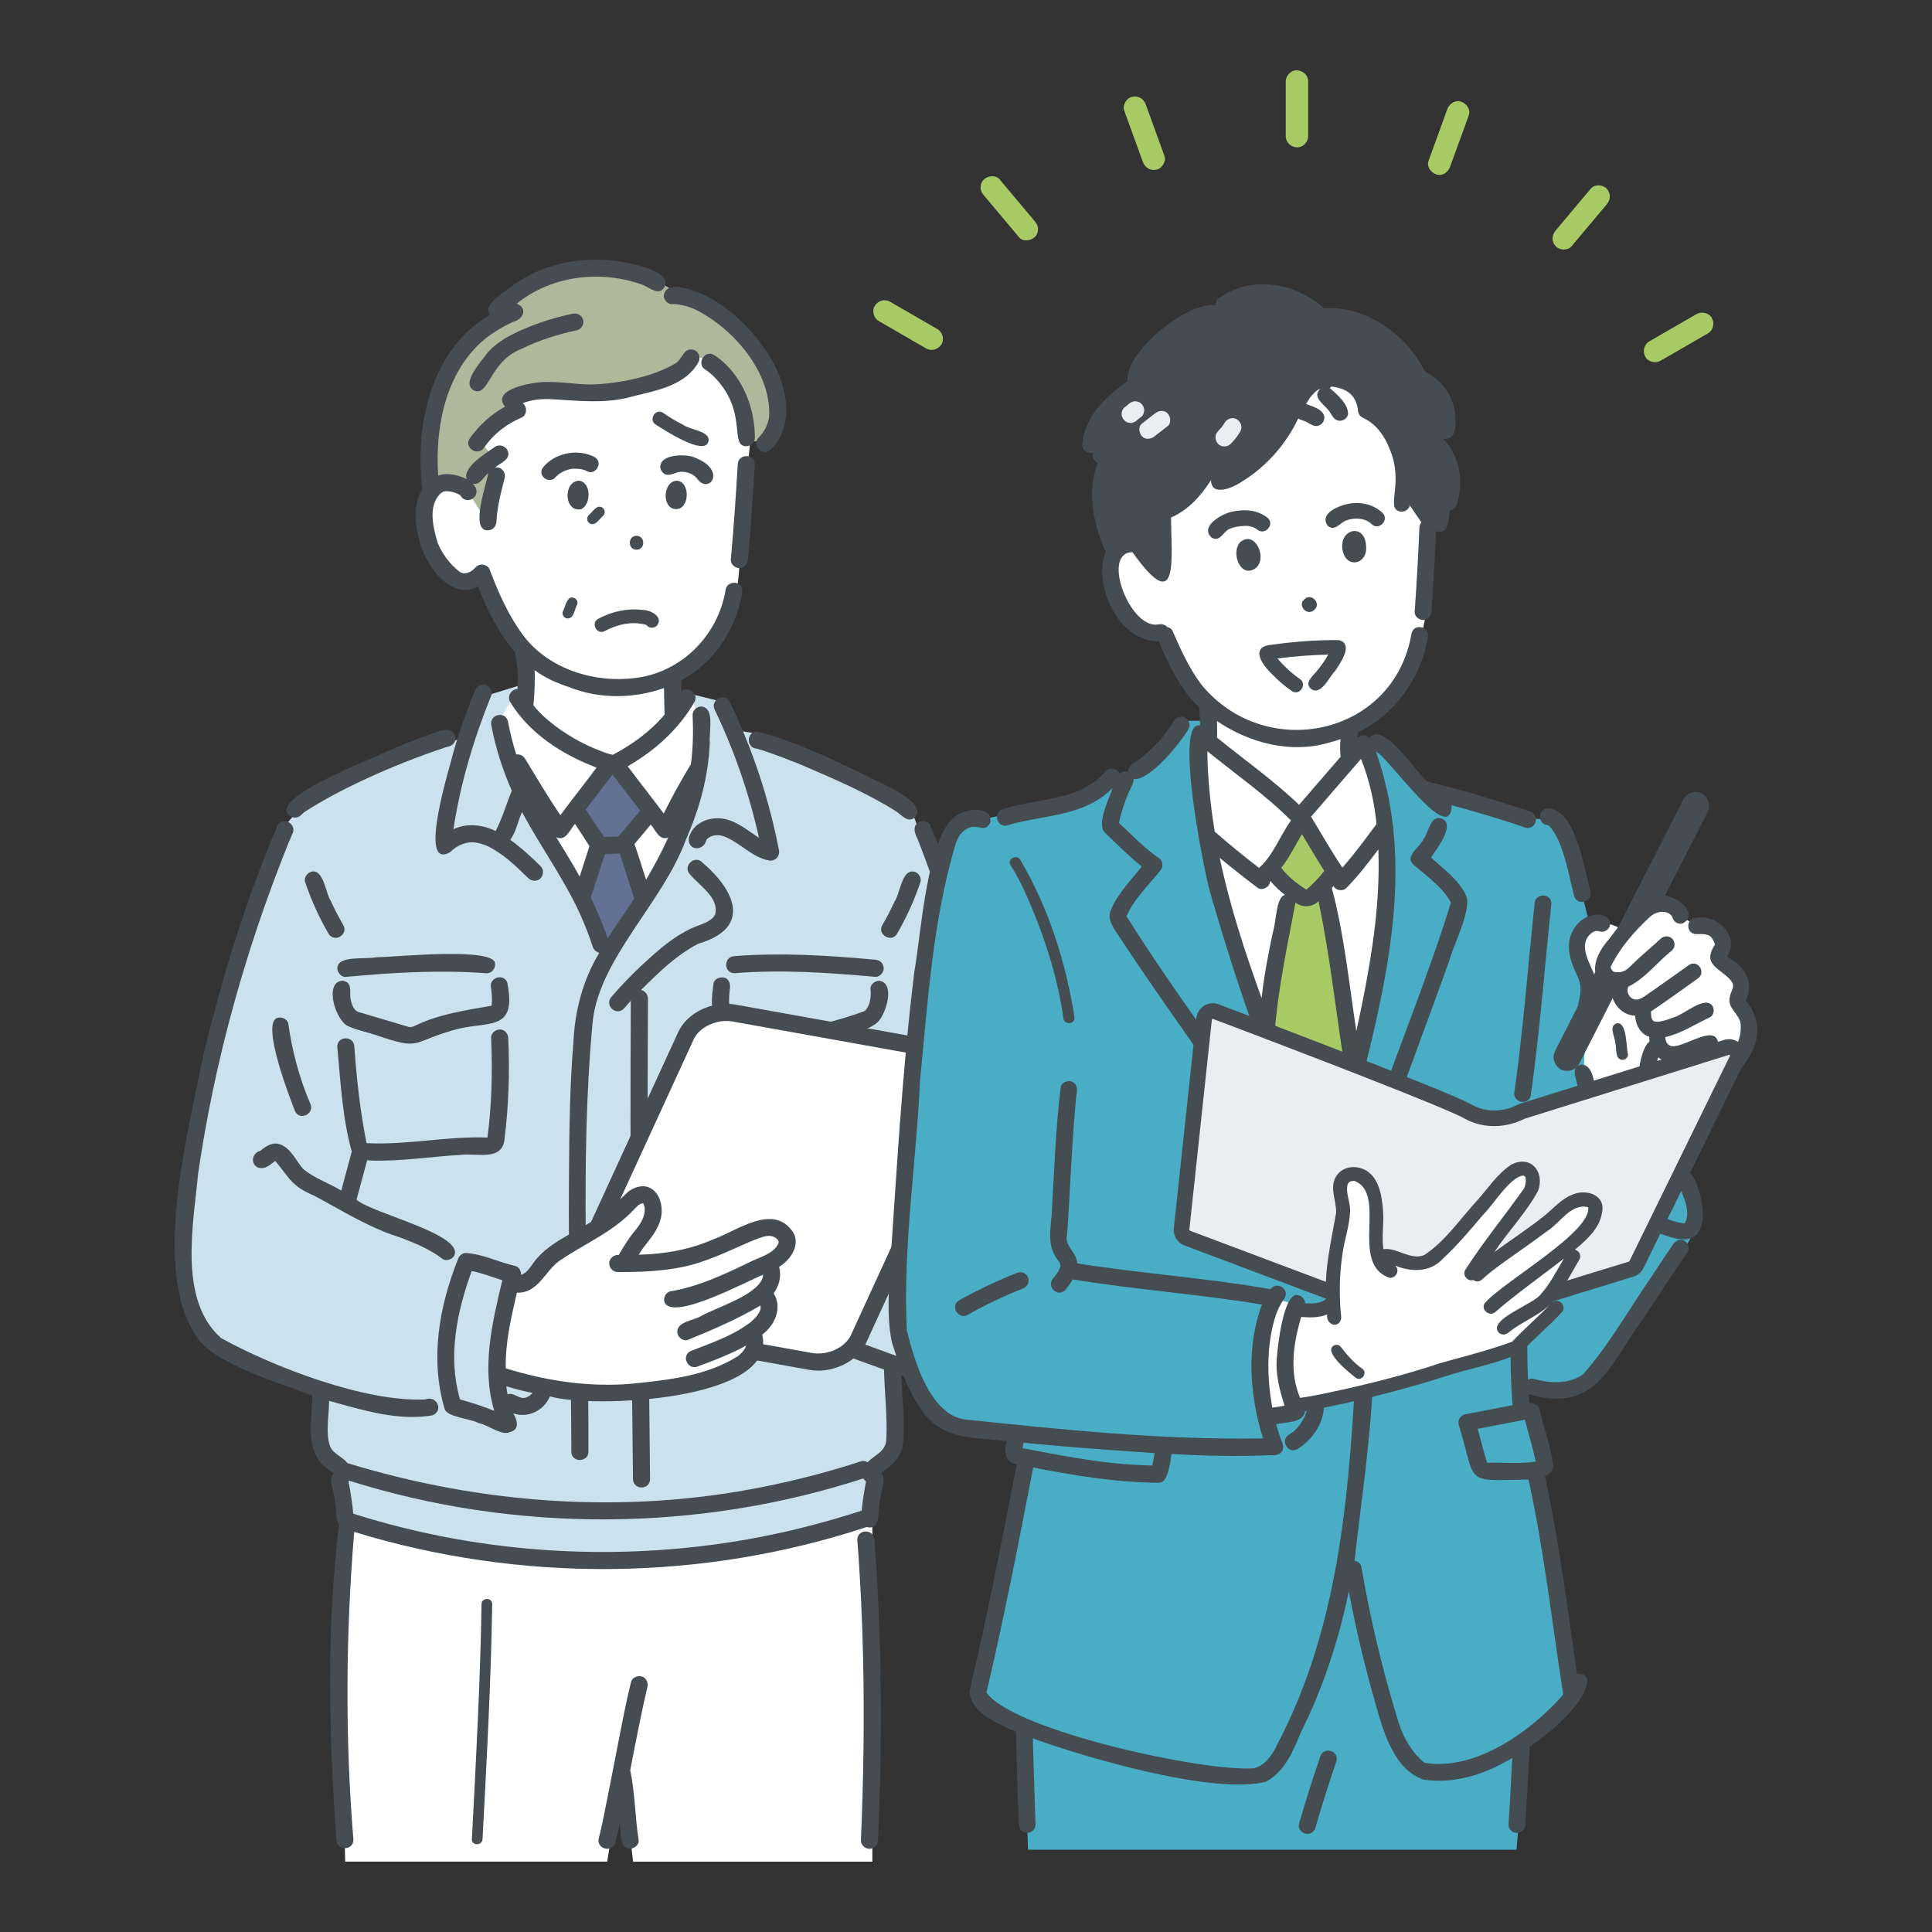 <?xml version="1.0" encoding="UTF-8"?>
<svg id="_レイヤー_1" data-name="レイヤー 1" xmlns="http://www.w3.org/2000/svg" viewBox="0 0 300 300">
  <rect x="0" y="0" width="300" height="300" fill="#333333" stroke="none"/>
  <defs>
    <style>
      .cls-1 {
        fill: #fff;
      }

      .cls-2 {
        fill: #ebeef1;
      }

      .cls-3 {
        fill: #454d52;
      }

      .cls-4 {
        fill: #a8ca64;
      }

      .cls-5 {
        fill: #627194;
      }

      .cls-6 {
        fill: #48adc5;
      }

      .cls-7 {
        fill: #b0b89c;
      }

      .cls-8 {
        fill: #cbe1ed;
      }
    </style>
  </defs>
  <g id="group">
    <g>
      <path class="cls-1" d="M116.54,67.97l-1.74,18.91s.68,13.31-10.33,17.24l-.09,7.47-8.66,7.28s-9.44-3.13-14.24-9.27l-.22-8.12s-5.82-7.2-7.1-11.91c0,0-3.36,2.22-6.32-2.69-2.95-4.91-3.16-14.52,4.28-11.16l-.42-12.05s7.14-18.66,36.53-10.67c0,0,6.99.82,8.3,14.96Z"/>
      <path class="cls-1" d="M94.28,289.08l2.39-14.41,1.63,14.41h37.16v-57.03l-82.43-.68s-.18,29.36.57,57.7h40.68Z"/>
      <path class="cls-8" d="M81.27,106.25l-6.77,2.08-2.04,6.17s-15.73,3.58-26.18,11.37l-2.77,3.17s-12.08,34.65-12.86,45.65c-.78,11-5.29,28.07,2.57,33.91,7.86,5.84,17.63,7.45,17.63,7.45,0,0-2.4,6.75,2.22,11.36l1.54,8.95s26.08,9.27,53.25,5.18c27.17-4.09,27.16-5.67,27.16-5.67l.89-8.11s2.9.07,3.15-3.88c.25-3.94-.41-11.78-.41-11.78,0,0,11.58,4.23,18.99-8.35,7.74-13.14-5.5-48.44-6.98-53.22-1.48-4.79-9.48-25.59-9.48-25.59,0,0-13.71-10.07-27.1-11.54l-1.57-4.35-5.84-1.43s-2.18,6.7-11.49,10.9c0,0-11.08-3.61-13.89-10.19v-2.08Z"/>
      <path class="cls-1" d="M79.88,107.94l-2.31,3.85s4.3,12.6,8.88,20.86c4.58,8.26,7.63,15.92,7.63,15.92,0,0,8.84-10.61,11.01-17.27,2.17-6.66,5.36-14.94,2.21-23.37,0,0-3.19,6.28-12,9.86,0,0-10.16-3.61-15.43-9.86Z"/>
      <polygon class="cls-5" points="94 118.52 89.26 125.81 92.45 130.7 89.82 138.48 94.62 147.09 100.07 139.4 97.32 130.42 100.71 126.31 96.56 118.46 94 118.52"/>
      <path class="cls-7" d="M105.65,45.99s-8.5-7.62-20.55-3.13c0,0-6.33,2.42-7.53,6.65,0,0-6.4,1.73-9.34,11.59-2.94,9.86-1.65,14.63-1.65,14.63,0,0,2.82-2.02,6.13.71l2.89,4.56,1.44-9.48-2.25-2.73,5.08-4.33-.53-2.39s.78-2.4,5-1.6c4.22.8,15.1,2.26,21.47-3.09l1.61-1.79s2.61-.9,5.17,2.85c2.56,3.75,2.33,12.36,6.09,9.54,3.77-2.83,3.34-7.79-1.87-14.18-3.77-4.62-7.78-8.13-11.17-7.8Z"/>
    </g>
    <g>
      <path class="cls-3" d="M86.33,74.03c.65-.69,1.59-1.08,2.48-1.24.78-.03,1.58-.02,2.28.35,1.39.81,2.65-1.35,1.26-2.15-2.62-1.41-6.29-.67-8.11,1.69-.82,1.39,1.28,2.63,2.15,1.26-.04.05-.18.2-.05.09ZM90.1,72.83s-.06,0-.11-.01c.01,0,.06,0,.11.01Z"/>
      <path class="cls-3" d="M108.3,74.38c1.82,2.51,4.9-1.59-.92-3.51-1.48-.34-5.16-.3-4.83,1.92.73,1.78,2.31.5,2.92.51.21-.1.6-.01.83-.01.15.02.12.01-.07-.01.81.08,1.64.48,2.11,1.16-.11-.15-.12-.16-.04-.05Z"/>
      <path class="cls-3" d="M105.09,74.64c-2.31.13-2.34,4.71.13,4.4,1.92-.3,1.91-4.28-.13-4.4Z"/>
      <path class="cls-3" d="M90.23,79.07c1.6-.69,1.62-4.26-.38-4.43-2.45.2-2.26,4.94.38,4.43Z"/>
      <path class="cls-3" d="M98.84,85.36c1.39,0,1.39-2.16,0-2.16s-1.39,2.16,0,2.16Z"/>
      <path class="cls-3" d="M114.8,88.21c.77-.03,1.26-.58,1.33-1.33.46-4.91.78-9.83,1.08-14.76,0-1.73-2.61-1.73-2.65,0-.3,4.92-.62,9.85-1.08,14.76-.07.69.66,1.36,1.33,1.33Z"/>
      <path class="cls-3" d="M65.27,84.66c1.25,3.43,4.74,8.63,8.94,6.42,1.46,3.62,3.19,7.19,5.75,10.17.36,1.92.56,3.79.39,5.76-.97-.03-1.65,1.16-1.13,1.99,2.98,4.91,8.12,8.2,13.41,10.19-1.83,2.49-3.78,4.9-5.61,7.38-1.96-2.85-3.7-5.83-5.5-8.78-.28-.46-.84-.72-1.36-.64-.53-1.7-.96-3.43-1.3-5.18-.46-1.67-2.97-.98-2.56.71.67,3.5,1.75,6.87,3.17,10.1-.86,2.08-1.47,4.29-2.51,6.27-2.01-1.01-4.48-1.28-6.55-.29,1.06-7.06,3.19-14.15,5.88-20.78.27-.64-.29-1.49-.93-1.63-.78-.18-1.35.24-1.63.93-1.27,3.05-2.37,6.17-3.28,9.35-.41,1.86-5.79,18.68-.55,15.69,1.04-1.07,2.58-1.73,4.06-1.47.54.09,1.15.28,1.63.48,2.6,1.24,4.46,3.12,6.47,5.05.49.49,1.39.53,1.88,0,.49-.53.52-1.35,0-1.88-1.47-1.47-3.02-2.88-4.71-4.09.93-1.25,1.18-2.92,1.83-4.33,3,5.68,6.91,10.87,9.43,16.81.58,1.34,1.09,2.72,1.54,4.11.15.47.56.85,1.03.95-2.52,4.15-3.79,8.93-4.01,13.77-.59,6.98-.65,14-.7,21-.13,14.24.33,28.47.37,42.7-.02,1.71,2.64,1.71,2.65,0,.09-22.28-1.42-44.67.67-66.9,1.15-9.86,10.89-18.36,14.46-28.12,2.13-4.82,3.5-9.83,3.72-15.07-.18-1.54.86-5.49-1.34-5.62-.7,0-1.36.61-1.33,1.33.11,2.53.07,5.13-.27,7.62-1.51,2.5-2.92,5.05-4.22,7.66-1.84-2.46-3.75-4.87-5.59-7.33,4.22-2.44,7.89-5.7,10.35-9.97.77-1.27-.97-2.65-2.04-1.64,0-.58,0-1.16.03-1.74,4.52-2.44,7.75-6.85,9.03-11.79.27-1.09,1.02-2.88-.51-3.33-.67-.15-1.48.2-1.63.93-1.2,7.49-7.18,13.04-14.09,13.83-6.27.81-13.31-1.35-17.26-6.48-2.31-3.06-3.91-6.64-5.24-10.17-.31-1.12-1.82-1.31-2.43-.32.1-.14.07-.12.01-.06-.53.6-1.17.8-1.87.77.34.02-.27-.14-.14-.05-.14-.08-.28-.17-.41-.26-1.49-1.18-2.61-2.74-3.33-4.46-.67-2.4-1.54-5.67.47-7.63.02,0,.32-.21.38-.24.29-.15.65-.1.97-.07.15.02.12.01-.07-.01.61.06,1.25.27,1.78.59.99,1.86,3.74-.01,1.92-1.79,1.15.31,1.66-1.05,2.43-1.63-.26,1.65-2.91,8.97-.06,8.88.76-.03,1.27-.58,1.33-1.33.1-2.31.7-4.55,1.27-6.77.25-.92-.59-1.9-1.55-1.63.88-.72,2.75-1.36,1.94-2.8-.39-.6-1.18-.85-1.82-.48-1.28.88-5.27,3.3-4.43,5.08-1.33-.68-3.02-1.08-4.46-.58-.5-7.22,1.05-15.51,6.56-20.6,1.45-1.32,3.22-2.4,5.05-3.25,1.56-.4,2.39-2.04.6-2.85,5.45-4.41,13.16-5.27,19.65-2.87,1.01.43,2.43,1.73,3.28.32,1.05-2.46-4.12-3.35-5.75-3.77-6.06-1.23-12.57-.23-17.66,3.4-1.11,1.05-4.99,2.9-3.65,4.66-9.2,5.26-11.8,17.21-10.52,27.06-1.63,2.66-1.09,5.91-.3,8.75ZM88.01,132.67c-.54-.89-1.1-1.78-1.64-2.67,1.46.73,2.13-1.19,2.91-2.06.76,1.15,1.52,2.27,2.25,3.45-.51,1.57-1.01,3.15-1.52,4.72-.64-1.16-1.31-2.3-2-3.43ZM97.64,140.81c-1.1,1.62-2.22,3.24-3.27,4.9-.74-2.17-1.63-4.27-2.63-6.31.73-2.26,1.45-4.51,2.18-6.77.78-.07,1.53-.01,2.31-.11.75,2.34,1.5,4.68,2.26,7.01-.28.42-.56.85-.84,1.27ZM100.32,136.59c-.61-1.84-1.15-3.71-1.8-5.53.85-1,1.69-2.01,2.53-3.02.74.83,1.3,2.53,2.7,2.03-1.01,2.24-2.17,4.41-3.42,6.52ZM98.27,124.39c.39.5.77,1,1.15,1.51-1.13,1.18-2.44,2.98-3.4,3.95-.04.03-.06.04-.07.05-.7.02-1.43.07-2.14.06-.99-1.4-1.89-2.84-2.85-4.26,1.38-1.81,2.78-3.6,4.15-5.42,1.04,1.38,2.1,2.75,3.15,4.12ZM88.39,106.7c4.67,1.87,9.99,1.81,14.71.14.02,1.38.06,2.76.09,4.13-2.21,2.61-5.01,4.64-8.02,6.23-1-.18-1.96-.62-2.91-.99-2.88-1.19-7.11-3.75-9.43-6.69.17-1.81.25-3.63.2-5.45,1.62,1.21,3.44,2,5.36,2.63ZM71.45,76.86s0,0,0,0c0,0,0,0,0,0,0,0,0,0,0,0,0,0,0,0,0,0,0,0,0,0,0,0ZM71.47,76.86s0,0,0,0c.06.04.1.06,0,0ZM71.46,76.86s-.04-.09-.1-.2c.03.07.06.14.1.2ZM68.01,76.96s.05-.06,0,0h0Z"/>
      <path class="cls-3" d="M85.09,61.96c4.46.22,8.94.86,13.31-.45,3.65-.89,8.06-1.68,10.05-5.26.32-.61.18-1.47-.48-1.82-1.78-.79-1.89,1.28-3.12,2.01-3.57,2.15-9.1,3.18-13.25,3.27-2.18-.05-4.33-.42-6.51-.4-1.79-.11-9.06,1.03-6.65,3.83-2.2,1.2-4.09,2.93-5.53,4.98-.87,1.49,1.37,2.81,2.29,1.34,1.06-1.5,2.44-2.78,4.02-3.72.58-.35,1.19-.65,1.81-.92.83-.38.86-1.74.12-2.21.62-.24,1.27-.4,1.93-.51.66-.1,1.35-.14,2.01-.14Z"/>
      <path class="cls-3" d="M73.5,60.58c2.45,1.25,2.42-4.43,7.44-6.39,2.68-1.33,5.67-2.28,8.67-2.92.68-.14,1.14-.98.93-1.63-.23-.72-.9-1.08-1.63-.93-3.25.69-6.47,1.75-9.43,3.25-1.41.71-2.74,1.63-3.79,2.82-.82,1.22-4.12,4.65-2.18,5.8Z"/>
      <path class="cls-3" d="M111.7,59.42c4.23,5.11,1.61,9.85,4.19,9.87.72-.03,1.33-.58,1.33-1.33-.02-4.19-1.5-8.41-4.52-11.38-.55-.54-1.17-1.04-1.82-1.46-1.47-.88-2.82,1.42-1.34,2.29.83.53,1.53,1.25,2.17,2Z"/>
      <path class="cls-3" d="M104.39,47.22c1.18-.01,2.34.32,3.43.77,5.72,2.76,11.92,9.52,11.62,16.66-.16,1.23-.75,2.42-1.62,3.27-1.22,1.2.67,3.1,1.88,1.88,3.75-3.73,2.53-9.55.24-13.74-2.1-3.67-5.09-6.87-8.62-9.18-1.5-1.03-7.89-4.08-8.25-.97.03.72.58,1.32,1.33,1.33ZM119.41,62.71s0,0,0,0c.02.12,0,.05,0,0Z"/>
      <path class="cls-3" d="M91.42,81.16c.89.79,1.62-.56,2.24-1.07.32-.31.32-.87,0-1.17-.89-.79-1.62.56-2.24,1.07-.32.31-.32.87,0,1.17Z"/>
      <path class="cls-3" d="M102,97.16c1.11-1.39-1.01-2.45-2.21-2.45-2.39-.29-4.83.24-6.93,1.4-1.2.69-.12,2.57,1.09,1.86,1.94-1.04,4.3-1.56,6.41-.93.37.54,1.19.57,1.64.12Z"/>
      <path class="cls-3" d="M110,68.56c.42-1.64-2.91-1.79-3.96-2.62-1.08-.54-2.12-1.16-3.11-1.86-1.19-.72-2.29,1.15-1.09,1.86,1.19.76,7.61,4.97,8.16,2.62Z"/>
      <path class="cls-3" d="M99.6,260.31c-.68-.16-1.46.21-1.63.93-.78,3.2-1.4,6.44-2.03,9.66-.7,3.58-1.38,7.16-2.11,10.73-.26,1.27-.51,2.54-.85,3.79-.44,1.67,2.07,2.37,2.56.71.25-.95.47-1.91.68-2.88.32,1.27-.21,3.7,1.62,3.82.65-.03,1.42-.59,1.33-1.33-.57-3.59-.56-7.34-1.31-10.87.52-2.68,1.04-5.37,1.6-8.04.34-1.63.68-3.27,1.07-4.89.16-.67-.21-1.47-.93-1.63Z"/>
      <path class="cls-3" d="M46.73,126.58c.14-.15.29-.28.45-.42-.01,0-.02.01-.04.02,6.46-4.25,16.12-8.21,22.24-10.2.69-.09,1.36-.54,1.33-1.33-.35-2.48-3.34-.73-4.8-.32-1.88.69-3.74,1.45-5.59,2.24-2.11,1.14-18.5,7.2-15.47,10.01.51.47,1.37.54,1.88,0Z"/>
      <path class="cls-3" d="M47.22,126.14s-.02.02-.03.03c.32-.2.13-.11.03-.03Z"/>
      <path class="cls-3" d="M117.57,113.61c-1.73-.01-1.73,2.59,0,2.65,1.21.31,5.56,1.92,7.71,2.87,4.41,1.89,9.52,4.11,13.79,6.81.91.57,1.94,2.01,3.03.92,2.26-2.5-6.98-5.88-8.66-6.95-5.17-2.32-10.34-4.99-15.87-6.3Z"/>
      <path class="cls-3" d="M74.77,249.09c-.19,12.17-.86,24.32-1.5,36.48-.06,1.07,1.6,1.06,1.66,0,.64-12.15,1.31-24.31,1.5-36.48.02-1.07-1.64-1.07-1.66,0Z"/>
      <path class="cls-3" d="M135.77,239.1c-.04-1.71-2.64-1.74-2.65,0,.48,6.11.76,12.24.9,18.37.21,9.43.07,18.86-.34,28.28-.03.69.63,1.36,1.33,1.33.75-.03,1.29-.58,1.33-1.33.26-5.98.41-11.96.43-17.95.03-9.58-.25-19.16-.99-28.71Z"/>
      <path class="cls-3" d="M87.96,96.01c1.19.22,1.23-1.44,1.69-2.18.22-.68-.62-1.33-1.22-.94-.59.51-.68,1.42-1.05,2.1-.14.41.16.92.58,1.02Z"/>
      <path class="cls-3" d="M113.24,127.36c-2.39-.83-5.52.05-6.27,2.7-.31,2.05,2.31,2.25,2.74.31.72-.78,1.89-.83,2.83-.45,2.42.96,4.16,3.14,6.78,3.68,1.03.22,1.83-.61,1.63-1.63-1.19-6.14-2.99-12.16-5.38-17.94-.71-1.72-1.46-3.42-2.27-5.09-.87-1.48-3.12-.19-2.29,1.34,3.04,6.32,5.32,12.98,6.85,19.82-1.51-.97-2.89-2.15-4.61-2.74Z"/>
      <path class="cls-3" d="M108.53,146.51c8.26-2.48,5.61-8.27.5-12.61-1.2-1.22-3.09.66-1.88,1.88,1.46,1.76,4.55,3.61,3.9,6.2-.38.81-1.27,1.2-2.05,1.53-3.76,1.23-6.73,3.95-9.58,6.59-1.55,1.48-3.05,3.03-4.45,4.66-1.19,1.24.64,3.1,1.88,1.88.36-.42.73-.83,1.1-1.24-.13,24.76.04,49.51.34,74.27.02,1.71,2.63,1.75,2.65,0-.3-24.88-.46-49.75-.33-74.63,0-.61-.47-1.2-1.07-1.31,2.69-2.69,5.47-5.41,8.88-7.19,0,.01.02.01.11-.02Z"/>
      <path class="cls-3" d="M52.38,150.36c.03.66.59,1.4,1.33,1.33,7.25-.67,14.56-1.11,21.83-.56.69.06,1.36-.65,1.33-1.33.59-2.91-16.13-1.12-18.49-1.16-1.48.37-6.05-.35-5.99,1.72Z"/>
      <path class="cls-3" d="M78.81,152.71c-.45-1.67-2.96-.98-2.56.71.12.9.21,1.84.08,2.75-4.09.71-8.25,1.31-12.03,3.17.19-.08-.25.09-.23.08-.34.13-.49.08-.89-.05-2.55-.75-5.11-1.51-7.66-2.27-.05-.02-.47-.38-.19-.11-.62-.55-.84-1.43-.95-2.22,0-1.11.21-2.39-1.3-2.48-2.85.35-.88,6.48,1.13,7.11,1.32.59,2.77.87,4.15,1.32,7.08,2.44,5.42,1.13,11.94-.73,5.24-1.61,10.01.51,8.49-7.28ZM76.31,156.26s-.03.04-.05.07c0,0,.02-.04.05-.07ZM76.41,156.13s.06-.06.08-.05c0,0-.04.02-.08.05Z"/>
      <path class="cls-3" d="M57.53,180.2c4.67.18,9.29-.61,13.94-.86,2.47-.38,6.62,1.11,6.89-2.59.63-5.16.8-10.38.56-15.57-.03-.69-.59-1.36-1.33-1.33-.69.03-1.36.58-1.33,1.33.22,5.15.11,10.34-.57,15.46-.01,0-.02,0-.02,0-6.27-.24-12.47,1.19-18.75.87-1-4.94-1.53-9.9-1.9-14.98-.04-1.73-2.64-1.73-2.65,0,.51,5.43.79,11.03,2.25,16.29-.54,2.02-1.09,4.03-1.63,6.05-1.92-1.17-4.24-1.92-5.94-3.38-1.12-1.3-1.84-3.14-3.55-3.79-1.13-.42-2.22.26-3.04.98-1.84.52-1.43,3.01.48,2.68.71-.18,1.22-.68,1.8-1.09,2.35,2.79,2.41,3.85,6.11,5.43,4.36,2.33,8.53,4.98,13.29,6.45,2.29.87,4.6,1.82,6.56,3.32.55.42,1.51.1,1.82-.48,1.65-3.32-12.85-6.6-15.16-8.7.55-2.04,1.1-4.08,1.65-6.12.17.02.34.03.52.03ZM75.65,176.82s0,0,0,0c-.03.12-.02.07,0,0ZM75.66,176.79s0,0,0,.01c0,0,0-.01,0-.02,0,0,0,0,0,0ZM75.76,176.7s.02,0,.03-.02c-.01,0-.03.02-.04.02,0,0,0,0,0,0ZM75.93,176.65s-.03,0-.07,0c.04-.02.07-.03.07,0ZM42.81,180.23s0,0,0,0c0,0,0,0,0,0,0,0,0,0,0,0ZM42.69,180.22s0,0,0,0c0,0,0,0,.01,0,0,0,0,0,0,0ZM42.65,180.21s.02,0,.02.01c-.16-.01-.12-.03-.02-.01ZM42.77,180.28s.05.03.05.04c0,0-.02-.01-.05-.04ZM47.38,181.84s.09.06.09.06c0,0-.04-.02-.09-.06ZM64.16,192.95s-.03-.01,0,0h0ZM56.9,177.51s0,0,0,0c0,0,0,0,0,0Z"/>
      <path class="cls-3" d="M114.06,148.47c-1.72.04-1.73,2.64,0,2.65,7.26-.59,14.58-.09,21.83.56.69.07,1.36-.66,1.33-1.33-.03-.78-.58-1.26-1.33-1.33-7.25-.67-14.56-1.11-21.83-.56Z"/>
      <path class="cls-3" d="M111.83,158.42c2.02.97,4.21.66,6.4,1.32,2.7.4,5.09,2.03,7.72,2.42,1.45-.16,2.83-.77,4.24-1.13,2.01-.75,4.41-.86,6.08-2.29,1.28-1.19,2.85-6.11.23-6.45-.65.03-1.42.59-1.33,1.33.11.84,0,1.81-.33,2.56-.12.24-.25.49-.44.69-.04.04-.23.19-.11.11-2.75,1.04-5.68,1.79-8.52,2.55-.18-.09-.6-.21-.75-.3-3.69-1.79-7.75-2.36-11.73-3.04-.16-.87-.05-1.78.04-2.65-.02.14-.02.17-.02.16.16-.73-.01-1.7-.89-1.9-.63-.14-1.52.19-1.63.93-.2,1.87-.79,4.48,1.05,5.7Z"/>
      <path class="cls-3" d="M111.07,175.34c.09,4.42,2.12,3.99,5.69,3.95,5.66,0,11.51,1.71,17.1.6,5.45,1.59,10.88,3.22,16.22,5.13,1.11.4,2.22.81,3.3,1.26.84.43,2.07.99,2.67-.09.31-.59.19-1.49-.48-1.82-5.46-2.51-11.33-4.07-17.05-5.88-.13-2.22-.44-4.43-.55-6.65-.03-.77-.74-1.5-1.54-1.3.34-2.66.6-5.34.78-8.02.05-.69-.64-1.36-1.33-1.33-.76.03-1.28.58-1.33,1.33-.33,4.86-.89,9.59-1.75,14.32-1.45-.25-4.73-1.98-4.75.64-4.72-.25-9.42-1.06-14.17-.85-.03-.07-.06-.34-.05-.26-.59-5.04-.75-10.13-.51-15.19.03-.69-.63-1.36-1.33-1.33-.75.03-1.29.58-1.33,1.33-.22,4.72-.09,9.45.4,14.15ZM135.39,177.58c.13-.56.2-1.13.28-1.67.06.6.11,1.2.16,1.8-.14-.04-.29-.08-.43-.12ZM113.68,176.65s-.02,0,0,0h0Z"/>
      <path class="cls-3" d="M142,135.37c-1.99-.5-2.22,3.42-3.08,4.59-.57,1.26-1.21,2.49-1.91,3.68-.87,1.47,1.43,2.83,2.29,1.34,1.47-2.53,2.68-5.21,3.62-7.98.22-.66-.26-1.48-.93-1.63Z"/>
      <path class="cls-3" d="M51.4,139.96c-.84-1.14-1.12-5.15-3.08-4.59-.65.21-1.17.93-.93,1.63.94,2.77,2.15,5.45,3.62,7.98.89,1.48,3.14.17,2.29-1.34-.69-1.2-1.33-2.42-1.91-3.68Z"/>
      <path class="cls-3" d="M142.38,130.06s0,.05.1.17c-.04-.05-.07-.1-.1-.17Z"/>
      <path class="cls-3" d="M161.56,188.61c-1.18-9.55-4.36-18.77-6.69-28.09-3.12-10.89-6.04-21.9-10.42-32.36-.28-.64-1.26-.83-1.82-.48-.92.57-.64,1.56-.26,2.38.02,0,.08.12.1.17,0,0,0,0,0,0,4.97,12.7,8.44,25.94,12.02,39.08,1.84,8.27,5.4,16.46,4.2,25.08-.82,9.16-4.78,15.12-14.23,16.81-2.52.44-4.91-.5-7.22-1.37-4.73-1.68-9.33-3.4-13.88-5.57-1.49-.39-3.76-2.87-5-1.12-.32.61-.18,1.47.48,1.82,5.9,3.12,12.15,5.48,18.43,7.7.08,3.61.54,7.24.36,10.84-.11,1.96-1.75,2.36-2.92,3.56-.3-.19-.66-.26-1.02-.15-4.99,1.64-10.09,2.96-15.24,3.98-21.4,4.3-43.74,2.66-64.5-3.7-.7-.97-2.16-1.39-2.67-2.54-.79-2.25-.17-4.78-.18-7.13,5.15,1.42,10.6,3.15,15.99,2.27,1.85-.63.8-3.16-1.01-2.5.01,0,.03,0,.04,0-.03,0-.24.04-.19.02-9.27.4-23.42-5.02-31.57-9.52-6.71-5.87-4.33-17.63-3.6-25.51,2.56-17.69,7.46-35.15,14.18-51.74-.06.14-.07.17-.06.15.15-.35.34-.8.51-1.18.81-1.48-1.41-2.86-2.29-1.34-5,11.69-8.7,23.91-11.66,36.26-2.29,11.83-7.99,32.95-.82,43.29,2.86,4.17,13.02,7.11,17.88,8.98-.09,4.52-1.46,9.41,3.31,12.02-.99,1.18.19,2.95.17,4.33.31,1.2,0,2.63.66,3.7-1.97,16.12-1.57,32.7-.41,48.93.04,1.72,2.64,1.74,2.65,0-1.31-15.9-1.19-31.91.12-47.81,25.74,7.92,53.98,7.71,79.56-.75,2.16.55,1.77-2.27,2.02-3.6-.03-1.48,1.22-3.59.25-4.81.07-.07.15-.13.23-.2,1.11-.59,2.98-2.34,3.12-4.14.46-3.57-.15-7.2-.2-10.79,6.02,1.41,12.65-1.54,16.7-5.98,4.31-5.21,4.96-12.45,4.89-18.98ZM33.7,207.32s-.02-.02-.03-.02c0,0,.02.01.03.02ZM118.45,238.59c-21.06,4.12-43.17,2.94-63.6-3.55-.16-1.68-.4-3.35-.74-5,.05-.03.09-.07.14-.11,25.79,8.12,54.1,8,79.81-.36.1.19.25.35.42.47-.3,1.5-.53,3.02-.69,4.54-5.03,1.62-10.15,2.99-15.34,4Z"/>
      <path class="cls-3" d="M146.96,166.74c-.65-.34-1.42-.15-1.82.48-1.61,2.57-3.22,5.14-4.83,7.71-.37.59-.14,1.49.48,1.82.65.34,1.42.15,1.82-.48,1.61-2.57,3.22-5.14,4.83-7.71.37-.59.14-1.49-.48-1.82Z"/>
      <path class="cls-3" d="M43.14,158.04c-2.76.55,1.92,12.62,2.71,14.59.86,1.49,3.11.19,2.29-1.34-1.62-3.8-2.79-8.11-3.37-12.32-.1-.69-1.01-1.13-1.63-.93Z"/>
      <path class="cls-3" d="M66.07,217.28c-.06,0-.12.01-.14.02.05,0,.1-.01.14-.02Z"/>
    </g>
    <g>
      <path class="cls-1" d="M125.84,211.4l-33.89-6.08c-2.99-.54-4.5-2.98-3.36-5.46l17.92-39.03c1.14-2.48,4.49-4.05,7.48-3.52l33.89,6.08c2.99.54,4.5,2.98,3.36,5.46l-17.92,39.03c-1.14,2.48-4.49,4.05-7.48,3.52Z"/>
      <path class="cls-3" d="M127.06,212.83c-.48,0-.97-.04-1.45-.13l-33.89-6.08c-1.94-.35-3.51-1.41-4.29-2.91-.71-1.36-.72-2.92-.04-4.41l17.92-39.03c1.4-3.04,5.32-4.92,8.92-4.27l33.89,6.08c1.94.35,3.51,1.41,4.29,2.91.71,1.36.72,2.92.04,4.41l-17.92,39.03c-1.21,2.64-4.32,4.4-7.47,4.4ZM126.08,210.09c2.39.43,5.16-.84,6.04-2.76l17.92-39.03c.34-.74.35-1.46.02-2.08-.4-.77-1.28-1.32-2.41-1.52l-33.89-6.08c-2.39-.43-5.16.84-6.04,2.76l-17.92,39.03c-.34.74-.35,1.46-.02,2.08.4.77,1.28,1.32,2.41,1.52l33.89,6.08Z"/>
    </g>
    <g>
      <path class="cls-1" d="M79.6,198.66h2.77l3.04-3.93,8.67-4.95,5.17-4.26s2.52-.5,1.87,2.33c-.65,2.84-3.98,7.81-3.98,7.81l9.98-.61,10.69-4.25s7.74-.55,2.94,4.36l-1.96,5.56s1.34,2.3-1.29,5.52c0,0,1.07,4.3-2.2,5.61-3.27,1.31-9.6,5.78-28.58,3.6l-9.49-1.64s-.17-8.73,2.37-15.16Z"/>
      <g>
        <path class="cls-3" d="M99.86,186.84s0,0,0,0c-.01,0-.01,0,0,0Z"/>
        <path class="cls-3" d="M99.87,186.86s0,0,0,0c0,0,0,.01.01.02,0,0,0-.01,0-.02Z"/>
        <path class="cls-3" d="M110.73,192.45s0,0,0,0c.08-.03.32-.17,0,0Z"/>
        <path class="cls-3" d="M123.13,191.3c-3.12-4.53-8.64-.17-12.4,1.15,0,0,0,0,0,0-3.63,1.61-7.59,2.29-11.54,2.38.85-1.54,2.25-2.74,2.96-4.38,1.76-3.35-.55-8.13-4.52-5.48-2.15,2.07-4.28,3.98-6.96,5.42-2.48,1.46-5.23,2.71-7.18,4.89-.67.69-1.13,1.65-1.85,2.28-.2.16-.47.33-.73.4.03-.61-.32-1.27-.96-1.4-2.54-.57-4.93-1.82-7.56-1.99-.58-.04-1.11.43-1.28.97-2.93,7.33-4.35,15.48-2.08,23.19.3,1.34,3.98,1.52,5.25,2.23,1.57.3,3.65,2.09,5,1.38,1.46-.38,1-1.92.42-2.88,2.26.82,4.82-.45,5.69-2.63,6.36,1.9,35.45.79,32.97-9.59,1.96-1.46,3.18-4.16,1.77-6.4.84-1.18,1.26-2.68.85-4.12,1.76-1.08,3.38-3.38,2.15-5.43ZM120.79,192.56c.05.06.09.16,0,0h0ZM99.81,189.22s0,0,0,0c.01-.03.06-.14,0,0ZM99.7,186.85c.21-.06.06,0,0,0h0ZM82.29,196.86s0,0-.02.02c0-.01.02-.02.02-.02ZM82.26,196.89s-.03.04-.05.07c-.12.17,0,0,.05-.07ZM71.43,217.31c-1.93-6.65-.5-13.59,1.82-19.95,1.63.33,3.17.94,4.75,1.44-1.57,6.56-3.26,13.63-1.25,20.27-1.74-.69-3.51-1.28-5.32-1.77ZM82.51,216.49c-1.65,1.5-2.36-.41-3.7.01-.08-.4-.14-.82-.18-1.23,1.33.4,2.68.74,4.05,1.03-.06.06-.11.13-.17.19ZM115.77,209.21s-.03.05-.03.08c0,0,0-.02,0-.02-.26.52-.69.92-1.13,1.29h0c-4.87,3.12-10.96,3.74-16.58,4.31-6.58.56-13.21-.44-19.5-2.4-.07-4.02.83-7.85,1.74-11.75,3.25.15,4.34-3.32,6.59-4.94,3.88-2.65,8.38-4.48,11.61-8,.39-.37.79-.93,1.39-.92-.03-.03-.01-.08,0-.02,0,0,0,0,.01,0,0,0,0,0,0,0,0,0-.01,0-.01,0,0,0,0,0,0,.01,0,0,.01,0,.02,0,.06.08.07.1,0,.02.12.18.17.47.22.66.13,1.21-.54,2.37-1.26,3.28-1.08,1.24-1.94,2.65-2.77,4.06-.74-.07-1.5.55-1.47,1.33.03.72.58,1.32,1.33,1.33,3.32,0,6.67-.11,9.94-.77,3.87-.75,7.6-2.68,11.1-4.16,1.09-.38,2.52-1.15,3.56-.31.27.22.49.5.32.84-.88,1.74-3.09,2.09-4.67,2.97-3.89,1.86-7.74,3.69-12.08,4.42-.69.11-1.13,1-.93,1.63,1.12,3.16,12.97-3.29,15.32-4.21.01.19-.04.36-.09.54-.96,2.63-6.9,4.46-9.42,5.81-1.2.81-4.14.88-3.78,2.83.2.63.94,1.2,1.63.93,3.83-1.57,7.67-3.21,11.24-5.32.03.11.05.23.03.34.03.02-.03.19-.01.24,0-.02,0-.04,0-.05-.02.1-.05.2-.09.3,0,0,.01-.02.02-.03-.04.04-.06.17-.09.19-.05.12-.26.35-.35.52.13-.15.06,0-.03.08,0,0,0,0,0,.01,0,0,0,0,0-.01-.29.35-.62.66-.96.95-.08.07-.47.42-.15.12-2.76,2.09-6.09,3.18-9.28,4.44-1.49.86-.19,3.11,1.34,2.29,1.16-.39,5.37-2.01,7.35-3.18,0,.05-.03.08-.06.16.02-.02.03,0-.03.1ZM118.48,198.14s0,0,0,0c-.01.13,0,.05,0,0Z"/>
        <path class="cls-3" d="M117.55,204.33s.01-.05.03-.08c-.02.02-.03.05-.03.08,0,0,0,0,0,0Z"/>
        <path class="cls-3" d="M118.09,203.27c.01-.06.01-.13.02-.19-.01,0-.03.05-.02.19Z"/>
        <path class="cls-3" d="M117.93,203.73c.02-.05.05-.1.07-.16-.09.11-.1.18-.07.16Z"/>
        <path class="cls-3" d="M115.74,209.26s.03-.09.05-.15c-.02.02-.06.08-.05.15Z"/>
      </g>
    </g>
  </g>
  <g>
    <g>
      <g>
        <polygon class="cls-6" points="159.62 287.23 159.03 268.56 160.52 238.3 236.24 240.6 236.24 278.22 235.48 287.23 159.62 287.23"/>
        <path class="cls-6" d="M209.88,114.74l3.68.3,9.56,7.93,13.91,4.07,4.53.29s3.4,7.72,5.26,16.28c1.39,6.43,3.8,18.28,3.8,18.28,12.79,20.79,12.66,25.32,12.58,28.81-.03,1.56-8.28,12.78-15.97,23.13-1.22,1.64-4.66,2.95-10.94,2.06l1.54,3.33,1.87,8.13-2.23.68,6.44,35.21s-11.54,15.65-24.24,11.75l-3.73-5.59-6.57-25.98s-3.04,13.02-7.57,22.45c-4.54,9.43-6.3,10.64-13.51,9.48-7.21-1.15-25.08-3.23-33.27-9.32,0,0-3.78-1.08-2.44-7.17,1.35-6.1,6.84-32.68,6.84-32.68l-2.06-.63.8-3.06s-7.56.81-12.59-2.03c-13.88-7.84-1.98-68.09-1.32-71.95.45-2.66,1.72-15.22,5.15-20.63l18.04-3.79,7.47-3.89,8.32-8.26,4.11-.03.02,2.96h-1.38s2.11,20.84,6.33,34.11c4.79,15.08,10.69,29.04,10.69,29.04l3.1,5.27s9.1-34.73,9.1-45.03c0-10.3-2.05-20.58-3.03-21.34s-2.15.08-2.15.08l-.12-2.25Z"/>
        <circle class="cls-3" cx="203.96" cy="195.99" r="2.97"/>
        <path class="cls-1" d="M211.71,115.47s4.22,5.13,3.84,15.63c-.38,10.5-1.3,18.76-2.74,25.21-1.45,6.45-5.07,21.27-5.07,21.27l-1.46,5.88-4.3-8.2s-9.53-23.94-11.46-29.73c-1.93-5.79-5-21.7-4.34-31.63l15.88,12.69,9.66-11.12Z"/>
        <polygon class="cls-4" points="202.43 127.33 207.51 135.32 205.31 138.2 210.07 164.09 206.67 181.81 203.43 178.5 196.23 159.93 200.38 138.12 197.45 134.9 202.43 127.33"/>
        <path class="cls-1" d="M222.34,79.09s-.6,9.61-.97,16.41c0,0-1.88,14.2-11.23,17.07l.22,5.42-7.62,8.59-14.52-11.55v-5.33s-5.55-3.35-6.85-11.11c0,0-11.6.08-8.49-13.53,0,0,2.19-32.36,28.31-29.79,26.13,2.57,21.14,23.81,21.14,23.81Z"/>
        <path class="cls-1" d="M206.88,100.6h-10.65s3.83,9.26,7.09,5.54c3.26-3.72,3.57-5.54,3.57-5.54Z"/>
        <path class="cls-3" d="M205.75,49.86s4.71-2.1,9.36,1.96c4.44,3.87,4.58,6.64,4.58,6.64,0,0,4.76,1.37,5.04,5.91.17,2.79-.87,4.64-.87,4.64l2.13,4.94-1.87,8.01-2.76.09-2.44-3.55s-.04-5.71-3.55-11.81c-1.61-2.8-4.49-2.85-4.49-2.85,0,0-.06-2.18-1.85-3.15s-4-.66-4-.66l-3.25,3.3s-4.07,11.72-14.26,10.76l-6.99,5.6s.21,8.23-.19,7.87-4.06-3.92-4.06-3.92l-3.39,1.75s-3.25-3.3-1.73-14.83c0,0-2.07,1.08-1.34-3.63.73-4.71,6.71-7.46,6.71-7.46,0,0,1.28-10.67,13.18-10.99,0,0,6.75-7.79,16.05,1.4Z"/>
      </g>
      <g>
        <path class="cls-3" d="M208.49,85.53c-.72-3.37,3.48-4.5,3.64-.68.23,2.79-3.02,3.51-3.64.68Z"/>
        <path class="cls-3" d="M192.59,84.17c2.26-1.86,4.19,2.33,2.52,3.94-2.4,1.98-4.09-2.28-2.52-3.94Z"/>
        <path class="cls-3" d="M191.08,82.06c-1.08.31-1.59,2.21-2.91,1.44-2.01-1.73,1.66-3.8,3.23-4.06,1.92-.41,3.92-.27,5.48,1.01,1.13,1.09-.59,2.82-1.72,1.72.08.06.09.07.07.06-.4-.33-.88-.47-1.37-.55-.35-.09-2.03.04-2.78.38Z"/>
        <path class="cls-3" d="M206.14,81.6c1,1.01,1.91-.35,2.8-.75.23-.1.68-.23.97-.27,1.02-.15,2.28,0,3.05.79,1.11,1.11,2.84-.62,1.72-1.72-1.21-1.17-2.85-1.64-4.5-1.53-1.57.09-5.49,1.39-4.04,3.48ZM211.25,80.56s-.02,0,0,0h0ZM208.24,81.26s.03-.03,0,0h0Z"/>
        <path class="cls-3" d="M179.82,96.94s.02,0,.04,0c-.01,0-.03,0-.04,0Z"/>
        <path class="cls-3" d="M204.08,94.7c-1.08,1.06-2.7-.68-1.53-1.65,1.08-1.06,2.7.68,1.53,1.65Z"/>
        <path class="cls-3" d="M212.83,62.56c5.6,2.83,7.38,10.18,6.09,15.94-.16.69-.95,1.09-1.6.91-2.21-.58.78-4.36-1.58-9.79-.61-1.57-1.57-3.05-2.93-4.06-.4-.29-.84-.53-1.28-.74-1.46-.85-.18-3.07,1.32-2.25Z"/>
        <path class="cls-3" d="M207.86,99.39c2.45.54.22,3.68-.6,4.87-.96.95-2.15,3.91-3.76,2.66-.9-.94.26-1.86.85-2.57.71-.85,1.37-1.74,1.9-2.71-2.64.07-5.28.27-7.89.61,1.01,1.17,2.15,2.25,3.42,3.14,1.26.74.11,2.71-1.14,1.95-1.17-.8-2.26-1.75-3.23-2.77-1.64-1.59-3.31-4.26.26-4.48,3.37-.47,6.79-.73,10.2-.69Z"/>
        <path class="cls-3" d="M222.21,133.14c.77-1.21,3.68-4.82,1.88-5.94-2-.92-2.18,2.01-3.07,3.13-.57,1.33-3.16,2.69-1.35,4.1,1.97,1.7,4.4,3.38,5.63,5.73-3.49,11.28-8.03,22.22-11.89,33.38-.93,2.62-1.89,5.25-2.66,7.93-.19.68.23,1.42.91,1.6,1.05.29,1.66-.69,1.81-1.59,2.2-6.97,4.85-13.79,7.33-20.66,1.42-3.86,2.84-7.72,4.23-11.6.66-2.5,3.45-7.84,2.67-10.08-1.18-2.53-3.5-4.16-5.5-5.99ZM225.35,139.91c.01-.19.01-.12,0,0h0ZM225.42,140.37c.03.07.02.06,0,0h0Z"/>
        <path class="cls-3" d="M157.74,268.86c.13,4.82.29,9.64.46,14.45.03.73.58,1.27,1.3,1.3.69.03,1.33-.62,1.3-1.3-.16-4.46-.3-8.92-.42-13.38,8.07,2.97,28.34,8.86,36.23,6.72,2.93-1.61,4.19-4.74,5.4-7.68,3.46-6.92,5.87-14.3,7.43-21.86,1.1,5.84,2.47,11.62,4.12,17.33,1.19,4.25,2.86,10.4,7.52,11.9,4.83.71,9.65-.87,13.74-3.37-.17,3.46-.36,6.91-.57,10.36.01,1.7,2.57,1.7,2.61,0,.25-4.02.46-8.05.65-12.08,2.51-1.77,4.95-3.69,6.89-6.08,1.06-1.22,3.76-5.36.47-5.28-1.48-10.25-2.77-20.55-4.98-30.68.7-.26,1.31-.91,1.29-1.68-.36-2.95-1.47-5.77-2.1-8.66-.16-.75-.97-1.01-1.63-1.03-.32-5.52-.49-11.09.05-16.6.12-.7-.18-1.4-.91-1.6-2.33-.33-1.68,2.92-1.93,4.39-.17,4.72-.16,9.46.21,14.17-2.48.48-4.97.95-7.45,1.43-.69.14-1.11.97-.91,1.6,2.84,9.27.62,8.73,10.83,8.51,2.43,11.01,3.65,22.24,5.39,33.37-.03.06-.38.49-.12.17-4.94,5.62-13.6,11.79-21.43,10.44-2.27-1.88-3.6-4.54-4.34-7.36-2.3-7.57-4.12-15.29-5.46-23.09-.09-.52-.56-.84-1.05-.92,1.94-17.7,6.85-43.36-2.68-59.06,4.74-21.52,13.76-44.77,6-66.56,1.91.72,11.6,15.02,11.77,8.31,3.84,1.05,7.68,2.16,11.44,3.48,1.64.44,2.32-2.02.69-2.52-5.27-1.75-10.6-3.37-15.99-4.68-1.73-1.39-6.68-9.43-8.93-6.75-.47-.48-1.36-.5-1.83-.02.04-.29.08-.58.11-.87,5.73-2.76,9.76-8.44,10.8-14.68.42-1.66-2.07-2.32-2.52-.69-2.66,16-22.77,20.16-32.69,7.93-1.87-2.52-3.18-5.4-4.42-8.26-.14-.33-.45-.52-.8-.6-.34-.4-.93-.53-1.45-.41.02,0,.04,0,.07,0-.03,0-.19.02-.11,0-4.26.68-8.67-10.66-4.25-11.21-.02.01.18,0,.3-.02,7.22,10.11,6.06,1.23,5.99-5.37,2.68-1.17,4.68-3.39,6.22-5.83-.01,2.68,3.46,1.17,4.74.28,3.8-2.3,6.9-5.83,8.8-9.84.3.22.69.27,1.03.43.69.25,1.29.92,2.07.7.68-.17,1.11-.94.91-1.6-.42-1.08-1.81-1.38-2.79-1.78.57-.9,1.13-2.02,2.22-2.34-1.38,1.23.53,2.37,1.25,3.31.47.54.69,1.38,1.44,1.59.67.21,1.43-.24,1.6-.91.12-1.59-1.71-3.15-2.83-4.12,2.65-2.47-2.83-4.08-5.24.05-1.61,2.28-2.51,5-4.23,7.21-1.9,2.4-4.99,5.22-7.52,5.96-.35,0-.69.05-.96.25,1.79-3.04,3.08-6.58,5.24-9.36,1.17-1.25-.66-3.04-1.84-1.84-4.38,5.17-5.38,14.16-12.78,16-.66.15-1.26.13-1.94.08-2.02.21-2.01,3.39,2.03,2.54.07,1.6.09,3.19.03,4.78-.86-.95-1.73-2.14-2.23-3.22-.5-1.43-2.73-.9-2.52.61-.32.09-.62.2-.91.33-1.39-3.27-1.75-7.04-1.01-10.49.09-.42,0-.84-.25-1.16,11.5-.74,14.9-15.3,25.68-17.44.81-.13,1.7-.13,2.53-.04.92.27,2.2.49,2.53-.71.4-3.34-7.48-1.65-9.17-.67-8.91,3.83-12.62,16.61-23.39,16.34.98-6.36,7.83-9.31,12.84-12.31.62-.33.81-1.19.47-1.78-1.25-1.81-3.94,1.03-5.37,1.6,2.03-3.07,5.31-5.44,8.65-6.89.71-.21,1.15-.23,1.78-.03.89.29,1.85-.62,1.61-1.52,2.94-2.01,6.73-2.44,9.95-.92,3.2,1.52,5.91,4.15,7.28,7.44.84,1.34-.07,3.89,1.9,4.1,3.23-.36-.32-7.31-1.55-8.64,3.82.73,7.43,2.97,9.55,6.26-1.89-.08-3.82.38-5.5,1.24-1.47.83-.14,3.1,1.32,2.25,3.74-2.07,9.33-.46,9.92,4.21.04.41.05.82,0,1.23-.06.55-.4,1.12-.13,1.66-1.27-.91-4.42-3.08-5.37-.9-.18.64.22,1.47.91,1.6,2.66.46,4.78,2.79,5.22,5.42-.66.03-1.2.65-1.2,1.3,0,2.01-.2,4.01-.55,6-.84-.48-1.86.24-1.87,1.15-.17,4.35-.42,8.69-.73,13.03-.05.73.64,1.27,1.3,1.3.74.03,1.26-.63,1.3-1.3.3-4.17.54-8.34.71-12.52,1.98.72,1.94-1.94,2.14-3.21.51-.07.94-.44,1.1-.94,1.13-3.45.46-7.55-2.14-10.18,2.51.38,2.04-3.7,1.62-5.22-.69-2.3-2.3-4.16-4.42-5.2-2.88-5.76-9.08-10.26-15.71-9.84-4.36-4-11.2-5.12-16.19-1.66-.4.27-.65.71-.64,1.17-4.4-.58-14.14,7.3-13.66,11.81-3.46,2.43-6.61,5.46-7.05,9.86-.08.88.98,1.52,1.74,1.23-.28.63.07,1.34.67,1.6-1.72,4.35-.66,9.61,1.23,13.79-2.05,5.23,2.13,14.07,8.24,13.89,1.57,3.66,3.35,7.49,6.28,10.27.08.95.13,1.89.15,2.84-4.08-1.01.59,22.57,1.58,25.93,4.57,15.84,10.03,31.65,17.59,46.33,1.41,2.21,2.55,4.58,3.17,7.14,1.53,5.72,1.98,11.67,1.99,17.57-1.07,20.85-2.4,42.33-12.3,61.16-.73,1.59-1.86,3.33-3.65,3.77-7.61.63-37.4-5.83-41.54-11.75,2.72-11.58,5-23.26,7.25-34.94,6.42,1.23,12.92,2.33,19.48,2.36,2.04.18,1.96-6.17,2.49-7.77.47-.83.43-2.43-.7-2.73-.57-.16-1.27.13-1.53.68-6.05-.39-12.06-1.23-18.1-1.8.64-3.32,1.17-6.67,1.93-9.97.84-2.54.01-5.02-1.09-7.33-.86-1.22-.6-4.18-2.63-3.8-.73.17-1.03.94-.91,1.6.5,2.32,1.93,4.36,2.4,6.69-.48,3.89-1.58,7.91-2.17,11.84-2.08-.43-2.52,3.91-3.1,5.34-.54,1.6-.84,4.06,1.37,4.39-2.27,11.78-4.56,23.57-7.33,35.25.26,3.46,4.43,4.97,7.15,6.27ZM158.73,225.18c.04.06,0,.09,0,0h0ZM158.37,224.77c-.05-.01-.09-.02-.1-.02.02-.02.05,0,.1.02ZM158.77,224.86c.27-1.33.68-2.63,1.12-3.91,6.61.62,13.2,1.53,19.82,2.02-.24,1.54-.46,3.08-.79,4.6-2.16-.05-4.31-.2-6.46-.43-4.58-.51-9.14-1.39-13.68-2.27ZM189.7,73.47s-.07,0-.11,0c0,0,.01,0,.02,0,.03,0,.05,0,.08.01ZM174.5,86.1c.06-.05.15-.08,0,0h0ZM179.14,96.94s0,0,0,0h0ZM197.92,160.42c.52-6.83,1.98-13.55,3.24-20.27,1.12.85,2.62.73,3.58-.2,1.89,8.99,2.8,18.11,4.27,27.07-1.03,4.26-2.12,8.51-3.18,12.76-.49-.99-.96-1.98-1.42-2.98-2.43-5.35-4.39-10.9-6.49-16.39ZM208.45,134.73c-1.74-2.57-3.25-5.27-4.87-7.91,2.59-2.99,5.16-6,7.76-8.98,1.28,3.23,2.06,6.66,2.41,10.11-1.75,2.34-3.39,4.61-5.3,6.77ZM200.46,127.4c-1.73,2.43-2.74,5.38-4.95,7.37-2.32-1.78-4.63-3.66-6.88-5.63-.69-4.13-1.1-8.31-1.16-12.5,4.36,3.55,9.01,6.77,12.99,10.76ZM198.95,134.76c1.28-1.61,2.16-3.47,3.21-5.23,1.16,1.9,2.28,3.83,3.47,5.7-.82,1.05-1.74,2.06-2.78,2.9-1.45-.88-2.81-1.99-3.87-3.33,0,0-.02-.02-.03-.04ZM202.96,138.13s-.06,0-.08,0c.03,0,.05,0,.08,0ZM205.44,135.48c-.06.08-.05.07,0-.01,0,0,0,0,0,.01ZM189.4,133.21c1.92,1.59,3.88,3.13,5.87,4.64.74.54,1.91-.13,1.95-.98.02-.02.04-.04.06-.06.66.81,1.42,1.53,2.25,2.16-1.41.22-1.38,4.48-1.89,5.83-.7,3.37-1.37,6.75-1.74,10.18-2.58-7.12-4.94-14.34-6.5-21.76ZM208.17,114.77c-.13.91-.09,1.83,0,2.74-2.15,2.49-4.3,4.98-6.45,7.46-3.97-3.8-8.49-6.98-12.75-10.44.05-.86.02-1.71,0-2.56,4.96,3.35,11.3,5.07,17.17,3.41.67-.17,1.35-.37,2.02-.6ZM210.61,160.11c-1.13-7.4-1.88-15.05-3.81-22.23.09-.1.17-.2.26-.3.36.69,1.39.87,1.96.35,1.85-1.86,3.43-3.94,5.01-6.03.3,7.96-.89,15.81-2.44,23.56-.31,1.55-.64,3.1-.98,4.64ZM236.78,220.45c.55,2.17,1.23,4.31,1.69,6.5-2.48.39-5.03.12-7.54.18-.58-1.73-.97-3.51-1.48-5.26,2.45-.47,4.9-.93,7.34-1.42Z"/>
        <path class="cls-3" d="M205.01,272.77c.49-1.62,2.96-.95,2.52.69-1.18,3.42-2.27,6.88-3.28,10.36-.48,1.63-2.95.96-2.52-.69,1-3.48,2.1-6.93,3.28-10.36Z"/>
        <path class="cls-3" d="M171.7,119.73c.61-.64,1.8-.42,2.12.41.34-.35.92-.47,1.38-.31-.08-1.17,1.33-1.54,2.05-2.21,2-1.58,3.73-3.5,5.03-5.69.35-.58,1.19-.85,1.78-.47.59.38.84,1.16.47,1.78-1.23,2.11-5.99,8.04-8.5,7.72,0,.85-.62,1.61-.89,2.41-.6,1.43-1.09,2.9-1.38,4.42,1.99,1.84,3.86,3.86,6.11,5.39.75.47.83,1.41.26,2.05-1.8,2.25-4.06,4.38-5.21,7.04,8.36,13.32,18.07,25.75,26.71,38.88.85,1.43-1.4,2.79-2.25,1.32-1.31-2.16-2.81-4.21-4.25-6.27-7.1-10.26-14.47-20.34-21.34-30.76-.82-1.32-2.05-2.71-1.21-4.34,1.1-2.47,3.05-4.45,4.72-6.55-1.98-1.6-3.81-3.38-5.62-5.16-1.58-1.23.59-5.43,1.09-7.05-3.46,3.65-8.48,4.12-13.13,5.04-1.07.22-2.16.44-3.2.78-1.64.44-2.32-2.02-.69-2.52,5.44-1.76,11.94-1.17,15.96-5.91Z"/>
        <path class="cls-3" d="M158.43,133.51c4.39,7.46,7.11,15.99,8.42,24.52.02,1.11-1.73,1.13-1.74,0-.96-6.82-3.24-13.53-6.08-19.8-.62-1.32-1.29-2.63-2.1-3.85-.62-.94.89-1.81,1.5-.88Z"/>
        <path class="cls-3" d="M240.9,140.32c-1.06,9.95-1.8,19.94-3.21,29.85-.44,1.63-2.91.97-2.52-.69,1.36-9.64,2.09-19.45,3.12-29.15.05-1.69,2.61-1.71,2.61,0Z"/>
        <path class="cls-3" d="M244.43,139.12c-.86-3.26-1.64-8.53-3.94-10.96.09.07-.37-.05-.09-.04-1.7-.03-1.7-2.6,0-2.61,4.37.31,5.57,9.42,6.55,12.91.41,1.65-2.05,2.33-2.52.69Z"/>
      </g>
      <g>
        <path class="cls-2" d="M189.14,66.95c.11-.11.21-.22.31-.33.05-.06.1-.11.15-.17.01-.01.07-.08.11-.13.03-.03.06-.07.06-.08.04-.06.09-.12.13-.19.1-.14.19-.29.28-.43.37-.62,1.27-.91,1.9-.5.63.4.9,1.24.5,1.9-.41.69-.91,1.33-1.47,1.9-.51.52-1.46.55-1.97,0-.51-.56-.55-1.41,0-1.97Z"/>
        <path class="cls-2" d="M177.32,65.77c.67-.52,1.35-1.05,2.02-1.57.57-.45,1.42-.6,1.97,0,.46.5.61,1.49,0,1.97-.67.52-1.35,1.05-2.02,1.57-.57.45-1.42.6-1.97,0-.46-.5-.61-1.49,0-1.97Z"/>
        <path class="cls-2" d="M174.57,63.3c.24-.19.48-.38.72-.58.13-.14.28-.23.45-.29.17-.09.34-.13.54-.12.34,0,.75.15.98.41.24.27.42.61.41.98-.02.35-.13.76-.41.98-.24.19-.48.38-.72.58-.13.14-.28.23-.45.29-.17.09-.34.13-.54.12-.34,0-.75-.15-.98-.41-.24-.27-.42-.61-.41-.98.02-.35.13-.76.41-.98Z"/>
      </g>
    </g>
    <g>
      <g>
        <path class="cls-1" d="M252.03,144.43s-3.68-2.6-6.31.22c-2.35,2.51,1,8.12.56,14.14-.56,7.83-.27,14.12-.27,14.12l7.31-16.56-1.28-11.91Z"/>
        <path class="cls-3" d="M248.43,144.65c-.11-.04-.23-.07-.34-.09.23.05-.09.01-.18,0-.14,0,.03-.01.05-.02-.06,0-.11.02-.17.03-.07.02-.39.13-.19.04-.12.06-.24.12-.36.2-.05.03-.1.06-.15.1.02-.01.13-.11.02-.01-.09.08-.18.16-.27.25-.04.04-.08.09-.13.13l-.08.09c.06-.08.06-.08.01-.01-.07.1-.14.21-.2.31-.03.05-.16.3-.13.24.03-.06-.09.25-.1.31-.02.09-.08.34-.08.33-.07.52.01,1.13.17,1.7.36,1.31,1.12,2.43,1.45,3.77.33,1.36.16,2.69-.13,4.04-.35,1.62-.59,3.24-.73,4.89-.06.68-.54,1.26-1.26,1.26-.64,0-1.32-.58-1.26-1.26.14-1.7.38-3.39.71-5.06.15-.73.31-1.38.34-2.01,0-.16,0-.31,0-.47,0-.09-.01-.18-.02-.26,0,0-.03-.21,0-.1-.02-.16-.14-.63-.24-.91-.23-.66-.6-1.37-.88-2.06-.3-.75-.52-1.52-.62-2.33-.19-1.54.2-2.98,1.2-4.17s2.7-1.9,4.24-1.38c.65.22,1.07.87.88,1.55-.17.63-.9,1.1-1.55.88h0Z"/>
      </g>
      <path class="cls-3" d="M265.11,126.18c-2.55,4.99-5.09,9.99-7.64,14.98-2.71,5.31-5.42,10.62-8.12,15.92-1.39,2.72-2.78,5.44-4.16,8.16-.51.99-1.99,1.36-2.91.76-1.01-.65-1.31-1.85-.76-2.91,2.55-4.99,5.09-9.99,7.64-14.98,2.71-5.31,5.42-10.62,8.12-15.92,1.39-2.72,2.78-5.44,4.16-8.16.51-.99,1.99-1.36,2.91-.76,1.01.65,1.31,1.85.76,2.91h0Z"/>
      <g>
        <path class="cls-1" d="M257.64,140.1l5.31,3.38s5.94-.26,3.91,5c0,0,4.32,2.04,3.01,6.48,0,0,3.34,2.39,1.45,6.58-1.9,4.19-11.29,13.3-11.29,13.3l-2.25,6.6s-10.57-1.84-12.9-5.82l6.08-21.96-2.5-4.03s6.95-9.82,9.19-9.55Z"/>
        <g>
          <path class="cls-3" d="M256.56,139.29c-2.96,1.27-4.89,4.14-6.78,6.63-2.16,2.37-3.57,6.22.46,7.46-.25,2.11,1.48,4.3,3.66,4.33.05,1.39.82,2.86,2.2,3.28-.01.25,0,.49.04.74-1.68,1.07-2.94,9.66.16,9.08.7-.16,1.01-.91.88-1.55-.34-1.68-.32-3.47.33-5.07,1.2.97,2.81.96,4.2.41,1.34-.83,5.46-.9,5.02-2.97-.76-2.53-5.55,1.3-7.29.78,0,0,.01.01.01.02,0,0-.02-.02-.04-.03-.11-.03-.09-.04-.05-.02-.51-.2-.76-.75-.76-1.27,0,0,0,.01-.02.02.02-.01.01-.07.02-.09,0,0,0,0,.01,0,0,.03-.01.05-.01.07.02-.02.02-.05.02-.08,2.5-.57,4.58-1.99,6.87-3.05.62-.29.77-1.18.45-1.73-1.15-1.82-4.53,1.41-6.13,1.75.33-.15,0,0-.08.03-.68.28-1.4.5-2.12.62.02,0,.03,0,.04-.01-.31.02-.65.05-.93-.12-.05-.06-.17-.24-.07-.05,0,.01,0,.01.01.02,0,0,0,0,0,0-.15-.2-.24-.55-.26-.72,0,.01,0,.02,0,.04-.02-.25-.04-.5-.03-.76,2.44-1.63,4.82-3.37,7.22-5.07,1.4-.88.14-3.01-1.27-2.18-2.37,1.67-4.72,3.39-7.12,5.02-.44.27-.87.45-1.35.37-.09-.03-.18-.05-.27-.07.06.01.09.02.11.02-.37-.11-.68-.43-.84-.77-.08-.18-.16-.48-.13-.69.02-.02.06-.41.15-.48,2.6-1.28,4.52-3.85,6.79-5.65.5-.47.47-1.31,0-1.79-.49-.49-1.29-.47-1.79,0-1.42,1.33-2.94,2.55-4.33,3.91-.65.66-1.18,1.24-2.08,1.29-.34,0-.76.06-1.03-.17-.02,0-.24-.3-.27-.37-.03-.09-.04-.18-.06-.28,1.42-2.91,3.58-5.42,6.01-7.68.86-.86,2.47-1.3,3.41-.31.02.05.14.21.17.25.13.71.87,1.19,1.58.99,2.89-1.47-1.54-5.43-4.74-4.08ZM259.68,162.46s.02,0,.03,0c0,0-.01,0-.03,0ZM259.09,162.22s.05.04.09.07c-.03-.01-.06-.04-.09-.07ZM258.85,161.96s.05.07.07.09c-.03-.03-.06-.06-.07-.09ZM256.59,158.35s-.05-.07-.07-.15c.03.05.09.16.07.15ZM257.46,164.28s0-.02.01-.03c0,.01,0,.02-.01.03Z"/>
          <path class="cls-3" d="M253.71,155.13s0,0,0,0h0Z"/>
          <path class="cls-3" d="M257.66,158.63c.23-.08.13-.02,0,0h0Z"/>
          <path class="cls-3" d="M256.42,157.76c-.01-.1,0-.25,0,0h0Z"/>
          <path class="cls-3" d="M259.36,162.37s.06.02.08.03c-.03,0-.05-.02-.08-.03Z"/>
          <path class="cls-3" d="M271.09,155.33s0,.01,0,.02c0,0,0,0,0,0,0,0,0-.01,0-.02Z"/>
          <path class="cls-3" d="M271.1,155.35s0,.03-.02.05c0,0,0-.03,0-.06,0,0,0,0,0,0,0,0,0-.01,0-.02,0,0,0,0,0,0,1.37-2.64-.16-5.36-2.65-6.59.22.14-.22-.2-.24-.27,2.06-3.06-1.6-6.58-4.8-5.94-1.65.03-1.64,2.51,0,2.53.4-.02.97-.02,1.26.02.38.07.84.14,1.07.48.29.34.59.97.56,1.17-2.27,3.4,1.51,3.75,2.77,5.96.16.43-.02.85-.17,1.25-1.03,2.45.61,2.82,1.35,4.7.82,5.07-5.2,8.82-8.09,12.33-1.2,1.23-2.59,2.45-3.38,3.99-.59,1.6-4.07,7.35-.99,7.75.82.02,1.34-.81,1.28-1.53.37-1.63,1.04-3.15,1.75-4.66,3.6-6.33,16.85-12.84,10.29-21.17ZM266.28,146.79s0,.04,0,.04c0,0,0-.02,0-.04ZM268.11,148.71s0,.01,0,0h0ZM268.1,148.65s0,0,0,0c0,.01,0,.01,0,0ZM269.13,152.98c0-.06,0-.14,0,0h0ZM269.69,157.57s0,.01,0,0h0ZM271.08,155.32s0,.01,0,.02c-.09-.03-.03-.05,0-.02Z"/>
          <path class="cls-3" d="M238.26,214.13c2.46.7,5.38.81,7.56-.72,4.12-4.68,7.22-10.27,10.78-15.4,1.08-1.63,2.14-3.27,3.26-4.86.39-.56,1.1-.82,1.73-.45.55.32.85,1.17.45,1.73-2.41,3.44-4.66,6.99-6.99,10.48-5.11,6.93-7.08,14.53-17.47,11.66-1.56-.44-.9-2.88.67-2.44Z"/>
          <path class="cls-3" d="M260.23,192.32c-5.99-1.4-10.64-5.83-14.65-10.26-1.83-2.07-3.49-4.39-3.84-7.2,0-1.64,2.47-1.65,2.53,0,1.07,5.21,11.56,14.76,17.33,15.09.02-.04.05-.08.07-.12.12-.21.04-.1.02-.04,1.35-2.91-2.45-6.51-.55-7.59.54-.31,1.45-.17,1.73.45,1.76,3.05,3.17,10.99-2.63,9.67Z"/>
          <path class="cls-3" d="M246.9,175c-.52,1.58-2.86.92-2.44-.67,2.34-5.07-1.55-8.14.92-8.99,3.05-.47,2.59,7.96,1.51,9.66Z"/>
          <path class="cls-3" d="M251,158.91c1.66-.38,1.49,3.7,1.79,4.8.05.45-.43.89-.87.87-1.26-.13-.81-1.8-1.12-2.67,0-.95-1.07-2.52.2-3Z"/>
        </g>
      </g>
    </g>
    <g>
      <path class="cls-2" d="M268.08,162.65l-31.69,9.91c-.08.02-.15.06-.23.1-.66.35-4.35,2.11-8.22-.06-3.73-2.08-31.99-12.81-39.14-15.51-.83-.31-1.73.24-1.82,1.12l-3.5,32.63c-.07.61.29,1.19.87,1.41l34.81,13.1c.06.02.12.04.18.05.68.15,5.02,1.06,7.65-.02,2.6-1.07,22.68-7.2,26.3-8.3.36-.11.65-.36.82-.7l15.59-31.84c.52-1.07-.49-2.24-1.62-1.89Z"/>
      <path class="cls-3" d="M219.07,206.59c-.11-.03-.23-.06-.34-.1l-34.81-13.1c-1.1-.41-1.78-1.52-1.65-2.68l3.5-32.63c.09-.8.53-1.5,1.21-1.92.68-.42,1.5-.5,2.25-.21,8.27,3.13,35.55,13.49,39.3,15.58,3.31,1.85,6.46.36,7.06.04.14-.07.29-.14.43-.18l31.69-9.91c1-.31,2.04-.01,2.72.78.68.79.82,1.87.36,2.81l-15.59,31.84c-.31.64-.88,1.12-1.56,1.33-10.85,3.31-24.23,7.45-26.2,8.26-1.12.46-2.47.61-3.76.61-2.11,0-4.07-.4-4.62-.53ZM268.44,163.81l-31.71,9.91c-.79.42-4.98,2.39-9.39-.07-2.87-1.6-22.01-9.02-38.98-15.43-.02,0-.06-.02-.12.01-.06.04-.06.09-.06.1l-3.5,32.63c0,.06.03.12.09.14l34.83,13.1c1.69.38,5.04.81,6.93.04,2.64-1.08,22.46-7.14,26.41-8.34.04-.01.06-.04.08-.07l15.59-31.84s.04-.08-.02-.15c-.03-.04-.07-.05-.1-.05-.02,0-.04,0-.05,0Z"/>
    </g>
    <g>
      <g>
        <path class="cls-6" d="M197.32,200.95s-3.68,12.62.38,23.05l-15.66.66-32.76-2.96,4.73-25.7,43.31,4.96Z"/>
        <path class="cls-1" d="M197.7,201.58l3.66,1.05s-3.08,11.28.09,15.6l-4.94,1.77s-2.45-8.02,1.18-18.42Z"/>
        <path class="cls-1" d="M200.83,203.06s4.15.73,6.1-.42c0,0-.55-8.33,1.65-13.95l-.62-4.37s1.07-3.71,4.49-.85c0,0,1.45,1.8,1.37,5.3-.08,3.49,0,5.69,0,5.69,0,0,6.01,3.09,9.08.6s11.61-12.76,11.61-12.76c0,0,4.07-2.34,3.08,2.59l-6.99,9.7,1.13,1.4,13.13-9.74s4.49-.14,2.86,3.05l-3.98,3.73.34,2.41-3.45,5.79.69,2.26s-2.83,4.44-7.12,6.22c-4.28,1.78-20.77,5.88-20.77,5.88l-11.98,2.66s-2.84-2.17-.63-15.18Z"/>
      </g>
      <g>
        <path class="cls-3" d="M138.58,208.71c1.03,3.23,2.13,6.52,3.96,9.4,2.71,4.49,6.22,5.07,11.07,5.38,4.68.5,9.36.93,14.05,1.31,9.86.72,19.77,1.6,29.67,1.16,1.32.14,2.31-.6,1.77-1.96-.15-.34-.76-2.05-.94-2.85,1.45-.36,4.26-.14,4.49-2.03.09-.01.17-.03.25-.04-.07.24-.23.66-.29.81-.22.5-.51.96-.82,1.41-.4.56-1.01,1.11-1.63,1.46-1.46.85-.13,3.11,1.32,2.25,2.2-1.35,3.94-3.82,4.1-6.42,6.7-1.35,13.29-3.08,19.8-5.17,3.63-1.13,7.56-1.75,10.92-3.52,1.97-2.11,4.2-3.97,6.17-6.08.98-.98-.54-2.5-1.51-1.53,1.75-2,2.92-4.43,4.27-6.69.41-.71-.07-1.37-.67-1.56,1.75-1.46,3.76-3.22,4.17-5.59.72-2.81-2.21-3.87-4.44-3-1.78.64-2.98,2.11-4.4,3.27-2.39,1.93-5.31,3.83-7.85,5.7,2.15-3.24,4.97-6.11,6.8-9.54,1.06-2.97-1.16-5.57-4.15-4.05-2.27,1.47-3.76,3.9-5.57,5.86-2.53,2.78-4.79,6.12-7.96,8.19-2.13.89-4.29-1.23-6.35-.91-.28-1.92.09-3.87-.04-5.8-.17-2.59-.7-6.11-3.7-6.84-1.33-.32-2.7.06-3.51,1.2-1.23,1.77-.03,3.87-.09,5.8-.77,4.43-1.86,8.85-1.56,13.39-.45.35-.97.55-1.53.62.15-.01,0,0-.06.01,0,0,0,0,.01,0-.55.06-1.11.06-1.67.02-.02-.55-.44-1.08-.96-1.22-2.38-.93-3.3,7.98-3.43,9.61-.25,2.59.43,5.09,1.19,7.51-.63.13-1.26.23-1.9.31-.8-4.49-.92-9.22.32-13.64.34-1.19.85-2.35,1.59-3.35.83-1.4-1.22-2.72-2.18-1.41-9.96-1.75-20.12-2.42-30.03-4.01,0-1.7-2.04-2.66-1.57-4.41.5-6.81.69-13.65,1.33-20.46,0-1.14.8-2.91-.71-3.39-.62-.17-1.5.21-1.6.91-.78,6.1-.95,12.26-1.34,18.39-.03,3.29-1.19,6.18,1.24,8.89-.04-.04.06.37.05.19,0,.04,0,.25,0,.25-.11.69-.63,1.37-1.1,1.95-1.17,1.24.65,3.05,1.84,1.84.41-.5.84-1.06,1.18-1.66,9.77,1.6,19.66,2.28,29.37,3.9-2.47,6.61-1.89,14.15.17,20.79-15.53.26-31.04-1.34-46.47-2.97-5.32-.94-7.67-9.14-8.82-13.71,0,.01,0,.03,0,.05,0-.03-.02-.14-.02-.14-.64-12.98,1.48-25.96,2.06-38.93,1.23-12.32,1.97-24.7,5.5-36.56.31-1.07,1.02-2.15,2.08-2.54,1.33-.68,2.58.94,3.35-.93.17-2.71-4.08-2.04-5.47-.86-4.43,3.22-5.31,18.36-6.34,24.05-1.97,15.94-2.8,31.99-3.92,48-.1,3.27-.27,6.62.48,9.84ZM149.75,129.02s-.03.02,0,0h0ZM148.61,130.59c.02-.05.04-.11.05-.12,0,0-.03.06-.05.12ZM200.78,222.35s-.02.02-.03.02c.07-.05.15-.1.03-.02ZM205.22,202.14s-.02,0-.03.01c0,0,.02,0,.03-.01ZM209.97,183.37s0,0,0,0c.11-.02.03,0,0,0ZM201.88,217.06c-1.7-4-1.06-8.52.18-12.57,1.34.13,2.78.13,4.01-.38-.19,1.74,1.97,2.27,2.2.51-.35-3.29-.31-6.63.19-9.9.29-2.23,1.11-4.37,1.18-6.62.08-1.43-.76-2.86-.36-4.25-.04.09.09-.14.11-.17-.04.05.18-.17.12-.12.19-.19.62-.19.86-.17,5.01,2.06-.65,12.41,5.01,14.88,1.11.63,2.2-.9,1.26-1.75,2.52,1.04,5.45,1.07,7.41-1.06,2.24-2.09,4.23-4.45,6.21-6.79,1.63-1.58,4.08-5.75,6.19-6.13,0,0,.27.07.3.08-.15-.05.11.12,0,0,.02.03.04.04.06.04.22.58.1,1.21-.11,1.81-2.99,4.25-6.35,8.31-9.17,12.71-.51.78.35,1.88,1.22,1.57.38.29.93.35,1.38-.07.94-.88,1.97-1.65,3.01-2.41,2.33-1.7,4.73-3.3,7.03-5.05,2.05-1.24,3.74-4.43,6.44-3.77.58,3.8-12.87,11.41-15.9,14.73-1.02.94.5,2.46,1.52,1.52,3.39-2.94,7.08-5.5,10.61-8.27-1.12,1.86-2.08,3.86-3.54,5.48-1.02,1.59-8.37,3.96-6.58,6.01.44.44,1.07.37,1.52,0,2.02-1.66,4.63-2.56,6.5-4.41-1.91,2.01-4.04,3.8-5.93,5.83-3.67,1.35-7.46,2.28-11.21,3.34-5.79,1.94-11.7,3.39-17.68,4.65-1.34.28-2.69.55-4.05.73ZM143,213.35c.08.18.03.06,0,0h0Z"/>
        <path class="cls-3" d="M140.83,206.63s0,.03.01.09c0-.03,0-.06-.01-.09Z"/>
        <path class="cls-3" d="M204.34,202.35s.03,0,.05,0c-.02,0-.03,0-.05,0Z"/>
        <path class="cls-3" d="M208.14,209.08c.99,1.24,2,2.49,3.32,3.4.98.55.07,2.09-.88,1.5-.9-.68-4.81-3.79-3.67-4.9.32-.29.92-.38,1.23,0Z"/>
        <path class="cls-3" d="M158.78,200.11c-2.91,1.13-5.76,2.51-8.52,4.05-1.45.85-2.78-1.41-1.32-2.25,2.94-1.64,5.99-3.09,9.14-4.31.64-.25,1.46.27,1.6.91.17.75-.23,1.34-.91,1.6Z"/>
      </g>
    </g>
    <g>
      <path class="cls-4" d="M203.13,12.66v7.43c0,.35,0,.7,0,1.05,0,.91-.8,1.78-1.74,1.74s-1.74-.76-1.74-1.74c0-2.48,0-4.95,0-7.43v-1.05c0-.91.8-1.78,1.74-1.74s1.74.76,1.74,1.74h0Z"/>
      <path class="cls-4" d="M228.07,17.92c-.84,2.32-1.69,4.64-2.53,6.96l-.36,1c-.31.85-1.2,1.52-2.14,1.21-.84-.27-1.55-1.22-1.21-2.14.84-2.32,1.69-4.64,2.53-6.96.12-.33.24-.67.36-1,.31-.85,1.2-1.52,2.14-1.21.84.27,1.55,1.22,1.21,2.14h0Z"/>
      <path class="cls-4" d="M249.48,31.75c-1.59,1.9-3.19,3.8-4.78,5.69-.22.27-.45.53-.67.8-.59.7-1.86.65-2.46,0-.68-.74-.63-1.71,0-2.46,1.59-1.9,3.19-3.8,4.78-5.69.22-.27.45-.53.67-.8.59-.7,1.86-.65,2.46,0,.68.74.63,1.71,0,2.46h0Z"/>
      <path class="cls-4" d="M265.2,51.77c-2.14,1.24-4.28,2.47-6.42,3.71l-.92.53c-.79.46-1.94.21-2.38-.62-.44-.83-.22-1.89.62-2.38,2.14-1.24,4.28-2.47,6.42-3.71.31-.18.61-.35.92-.53.79-.46,1.94-.21,2.38.62.44.83.22,1.89-.62,2.38h0Z"/>
      <path class="cls-4" d="M138.22,46.86c2.14,1.24,4.28,2.47,6.42,3.71.31.18.61.35.92.53.79.46,1.13,1.59.62,2.38-.51.8-1.54,1.11-2.38.62-2.14-1.24-4.28-2.47-6.42-3.71-.31-.18-.61-.35-.92-.53-.79-.46-1.13-1.59-.62-2.38.51-.8,1.54-1.11,2.38-.62h0Z"/>
      <path class="cls-4" d="M155.23,27.87c1.59,1.9,3.19,3.8,4.78,5.69l.67.8c.3.36.51.74.51,1.23,0,.43-.19.94-.51,1.23-.64.59-1.84.74-2.46,0-1.59-1.9-3.19-3.8-4.78-5.69-.22-.27-.45-.53-.67-.8-.3-.36-.51-.74-.51-1.23,0-.43.19-.94.51-1.23.64-.59,1.84-.74,2.46,0h0Z"/>
      <path class="cls-4" d="M177.92,16.24c.84,2.32,1.69,4.64,2.53,6.96.12.33.24.67.36,1,.31.86-.35,1.94-1.21,2.14-.98.22-1.81-.3-2.14-1.21-.84-2.32-1.69-4.64-2.53-6.96-.12-.33-.24-.67-.36-1-.31-.86.35-1.94,1.21-2.14.98-.22,1.81.3,2.14,1.21h0Z"/>
    </g>
  </g>
</svg>